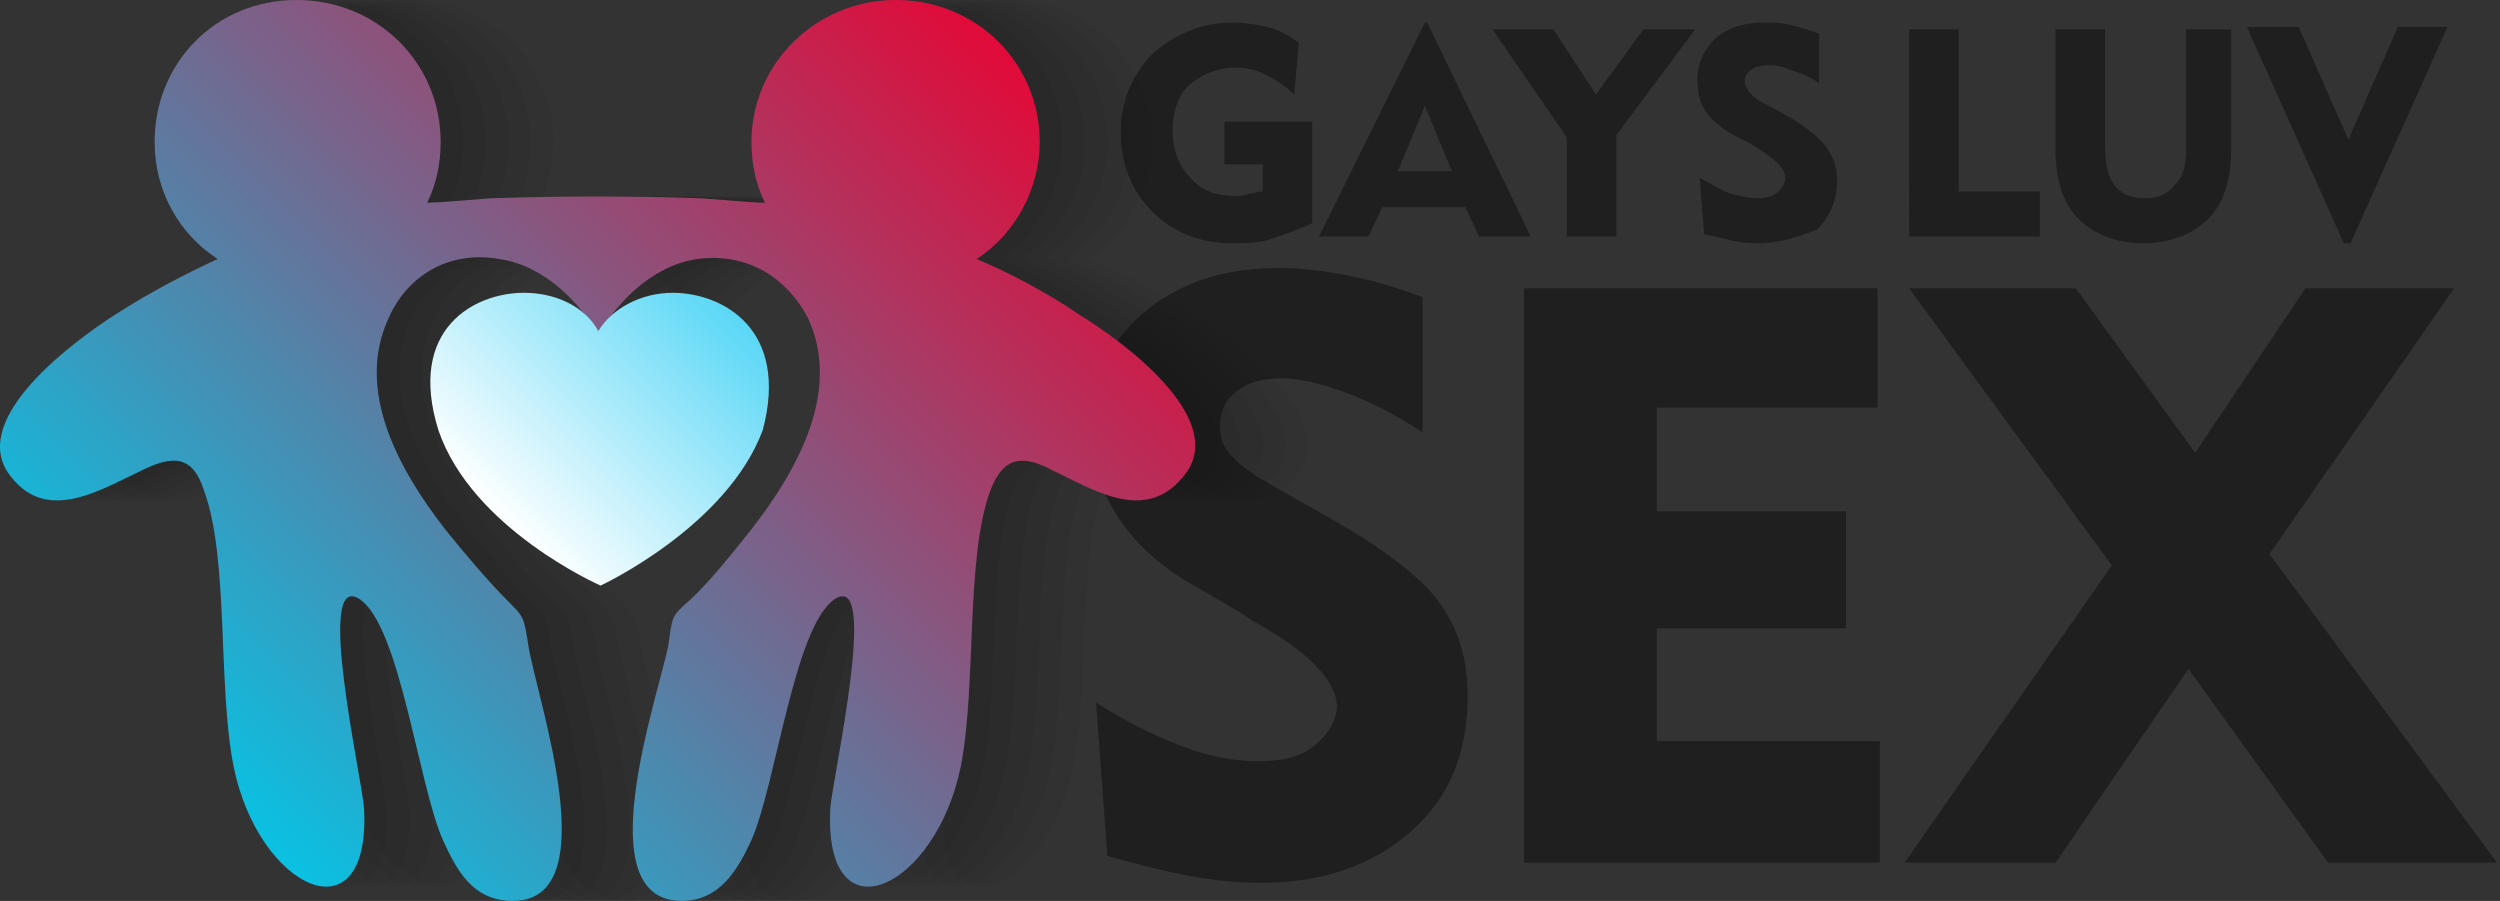<svg width="111" height="40" viewBox="0 0 111 40" fill="none" xmlns="http://www.w3.org/2000/svg"><rect x="0" y="0" width="111" height="40" fill="#333333" stroke="none"/><path fill-rule="evenodd" clip-rule="evenodd" d="M110.865 38.3h-7.5l-6.2-8.6-5.9 8.6h-6.7l9.2-13.2-9-12.3h7.4l5.3 7.3 4.9-7.3h6.6l-8.2 11.8 10.1 13.7zm-6.8-27.5l-4.3-9.6h2.3l2.2 5 2.2-5h2.2l-4.3 9.6h-.3zm-8.9 0c-1.2 0-2.2-.4-2.9-1.1-.7-.7-1-1.8-1-3.1V1.3h2.2v5.1c0 .8.1 1.4.4 1.8.3.4.7.6 1.4.6.6 0 1-.2 1.3-.6.4-.4.5-.9.5-1.6V1.3h2v5.3c0 1.3-.3 2.4-1 3.1-.7.7-1.7 1.1-2.9 1.1zm-10.4-9.5h2.2v7.2h3.6v2h-5.8V1.3zm-17.1 11.5h15.7v5.3h-9.8v4.6h8.4v5.2h-8.4v5h9.9v5.4h-15.8V12.8zm10.4-2c-.3 0-.7 0-1.1-.1-.4-.1-.8-.2-1.3-.3l-.2-2.5c.6.3 1 .6 1.4.7.4.1.8.2 1.2.2.4 0 .7-.1.9-.3.2-.2.3-.4.3-.6 0-.4-.4-.8-1.2-1.3-.1-.1-.2-.1-.3-.2l-.6-.3c-.6-.3-1.1-.7-1.4-1.1-.3-.4-.4-.9-.4-1.5 0-.7.3-1.3.8-1.8.6-.5 1.3-.7 2.2-.7.3 0 .7 0 1.1.1.4.1.8.2 1.3.4v2.2c-.4-.3-.9-.5-1.3-.6-.4-.2-.7-.2-1-.2-.3 0-.6.1-.7.2-.2.1-.3.3-.3.5s.1.3.2.5c.1.1.3.3.5.4l1.1.6c.9.5 1.5 1 1.8 1.4.3.4.5.9.5 1.5 0 .9-.3 1.6-.9 2.2-.8.3-1.6.6-2.6.6zm-6.3-.3h-2.2V6.1l-3.3-4.8h2.7l1.9 2.9 2.1-2.9h2.3l-3.5 4.7v4.5zm-6.1 0l-.6-1.3h-3.7l-.6 1.3h-2.2l4.7-9.5h.1l4.6 9.5h-2.3zm-2.4-5.8l-1.2 2.9h2.4l-1.2-2.9zm-8.6 6.1c-1.4 0-2.6-.5-3.5-1.4-.9-.9-1.4-2.1-1.4-3.5s.5-2.6 1.4-3.5c1-.9 2.2-1.4 3.6-1.4.5 0 1.1.1 1.5.2.5.1 1 .4 1.4.7l-.2 2.3c-.4-.4-.9-.7-1.3-.9-.4-.2-.9-.3-1.3-.3-.8 0-1.5.3-2.1.8-.5.5-.7 1.2-.7 2 0 .9.3 1.6.8 2.1.5.6 1.2.8 2 .8.2 0 .4 0 .6-.1.2 0 .4-.1.6-.1V7.3h-1.7V5.4h3.9v4.5c-.6.3-1.2.5-1.8.7-.6.2-1.2.2-1.8.2zm1.2 16.9c-.4-.2-.6-.4-.8-.5l-1.7-1c-1.7-.9-2.9-2-3.7-3.2-.8-1.2-1.2-2.5-1.2-4.1 0-2.1.8-3.7 2.3-5 1.5-1.3 3.5-2 6-2 .9 0 1.9.1 2.9.3 1.1.2 2.2.5 3.5 1v6c-1.2-.8-2.4-1.4-3.5-1.8-1.1-.4-2-.6-2.8-.6-.9 0-1.5.2-2 .6-.5.4-.7.9-.7 1.5 0 .4.1.9.4 1.2.3.4.7.7 1.3 1.1l3 1.7c2.5 1.4 4.2 2.7 5 3.8.9 1.2 1.3 2.6 1.3 4.2 0 2.5-.8 4.5-2.5 6s-3.9 2.3-6.7 2.3c-.9 0-2-.1-3.1-.3-1.1-.2-2.3-.5-3.7-.9l-.5-6.8c1.6 1 2.9 1.6 4 2 1.1.4 2.2.6 3.2.6 1.1 0 1.9-.2 2.5-.7.6-.5 1-1.1 1-1.8-.1-1.1-1.2-2.3-3.5-3.6z" fill="#1F1F1F"/><path opacity=".05" fill-rule="evenodd" clip-rule="evenodd" d="M26.965 8.8c-.4 0-2.3.2-3 .2.4-.8.6-1.7.6-2.7 0-3.5-2.8-6.3-6.4-6.3-3.6 0-6.4 2.8-6.4 6.3 0 2.2 1.1 4.1 2.8 5.2-1 .5-2.8 1.4-4.5 2.5-1.7 1.1-6.4 4.5-4.7 7 1.6 2.3 4 .8 5.9-.1 1.4-.7 2.3-.7 2.8.9 1.1 3 .6 8.6 1.3 12.2 1.1 5.5 6.1 7.8 5.8 1.9-.1-1.4-2.2-10.6-.2-9.3 1.8 1.2 2.6 8.2 3.7 10.7.6 1.3 1.3 2.7 3.1 2.7 4.2 0 1.1-8.9.7-11.3-.2-1.3-.2-1.3-.9-2-.9-.9-2-2.2-2.8-3.2-2.1-2.7-4-6.2-2.5-9.4.8-1.8 2.6-3 4.9-2.6 2.1.3 3.7 2.1 4.4 3.4.7-1.3 2.3-3.1 4.4-3.4 2.3-.3 4 .9 4.9 2.6 1.5 3.2-.4 6.7-2.5 9.4-.8 1-1.9 2.4-2.8 3.2-.8.7-.7.7-.9 2-.5 2.4-3.6 11.3.6 11.3 1.7 0 2.5-1.4 3.1-2.7 1.1-2.5 1.9-9.5 3.7-10.7 2-1.3-.1 7.9-.2 9.3-.3 5.9 4.7 3.6 5.8-1.9.7-3.6.2-9.2 1.3-12.2.6-1.6 1.5-1.6 2.8-.9 1.9.9 4.2 2.4 5.9.1 1.8-2.5-2.9-5.9-4.7-7-1.6-1.1-3.4-2-4.6-2.5 1.7-1.1 2.8-3.1 2.8-5.2 0-3.5-2.8-6.3-6.4-6.3-3.5 0-6.4 2.8-6.4 6.3 0 1 .2 1.9.6 2.7-.7 0-2.6-.2-3-.2-2.8-.1-6-.1-9 0z" fill="#000"/><path opacity=".05" fill-rule="evenodd" clip-rule="evenodd" d="M25.965 8.8c-.4 0-2.3.2-3 .2.4-.8.6-1.7.6-2.7 0-3.5-2.8-6.3-6.4-6.3-3.6 0-6.4 2.8-6.4 6.3 0 2.2 1.1 4.1 2.8 5.2-1 .5-2.8 1.4-4.5 2.5-1.7 1.1-6.4 4.5-4.7 7 1.6 2.3 4 .8 5.9-.1 1.4-.7 2.3-.7 2.8.9 1.1 3 .6 8.6 1.3 12.2 1.1 5.5 6.1 7.8 5.8 1.9-.1-1.4-2.2-10.6-.2-9.3 1.8 1.2 2.6 8.2 3.7 10.7.6 1.3 1.3 2.7 3.1 2.7 4.2 0 1.1-8.9.7-11.3-.2-1.3-.2-1.3-.9-2-.9-.9-2-2.2-2.8-3.2-2.1-2.7-4-6.2-2.5-9.4.8-1.8 2.6-3 4.9-2.6 2.1.3 3.7 2.1 4.4 3.4.7-1.3 2.3-3.1 4.4-3.4 2.3-.3 4 .9 4.9 2.6 1.5 3.2-.4 6.7-2.5 9.4-.8 1-1.9 2.4-2.8 3.2-.8.7-.7.7-.9 2-.5 2.4-3.6 11.3.6 11.3 1.7 0 2.5-1.4 3.1-2.7 1.1-2.5 1.9-9.5 3.7-10.7 2-1.3-.1 7.9-.2 9.3-.3 5.9 4.7 3.6 5.8-1.9.7-3.6.2-9.2 1.3-12.2.6-1.6 1.5-1.6 2.8-.9 1.9.9 4.2 2.4 5.9.1 1.8-2.5-2.9-5.9-4.7-7-1.6-1.1-3.4-2-4.6-2.5 1.7-1.1 2.8-3.1 2.8-5.2 0-3.5-2.8-6.3-6.4-6.3-3.5 0-6.4 2.8-6.4 6.3 0 1 .2 1.9.6 2.7-.7 0-2.6-.2-3-.2-2.8-.1-6-.1-9 0z" fill="#000"/><path opacity=".05" fill-rule="evenodd" clip-rule="evenodd" d="M24.965 8.8c-.4 0-2.3.2-3 .2.4-.8.6-1.7.6-2.7 0-3.5-2.8-6.3-6.4-6.3-3.6 0-6.3 2.8-6.3 6.3 0 2.2 1.1 4.1 2.8 5.2-1.1.5-2.9 1.4-4.6 2.5-1.7 1.1-6.4 4.5-4.7 7 1.6 2.3 4 .8 5.9-.1 1.4-.7 2.3-.7 2.8.9 1.1 3 .6 8.6 1.3 12.2 1.1 5.5 6.1 7.8 5.8 1.9-.1-1.4-2.2-10.6-.2-9.3 1.8 1.2 2.6 8.2 3.7 10.7.6 1.3 1.3 2.7 3.1 2.7 4.2 0 1.1-8.9.7-11.3-.2-1.3-.2-1.3-.9-2-.9-.9-2-2.2-2.8-3.2-2.1-2.7-4-6.2-2.5-9.4.8-1.8 2.6-3 4.9-2.6 2.1.3 3.7 2.1 4.4 3.4.7-1.3 2.3-3.1 4.4-3.4 2.3-.3 4 .9 4.9 2.6 1.5 3.2-.4 6.7-2.5 9.4-.8 1-1.9 2.4-2.8 3.2-.8.7-.7.7-.9 2-.5 2.4-3.6 11.3.6 11.3 1.7 0 2.5-1.4 3.1-2.7 1.1-2.5 1.9-9.5 3.7-10.7 2-1.3-.1 7.9-.2 9.3-.3 5.9 4.7 3.6 5.8-1.9.7-3.6.2-9.2 1.3-12.2.6-1.6 1.5-1.6 2.8-.9 1.9.9 4.2 2.4 5.9.1 1.8-2.5-2.9-5.9-4.7-7-1.6-1.1-3.4-2-4.6-2.5 1.7-1.1 2.8-3.1 2.8-5.2 0-3.5-2.8-6.3-6.4-6.3-3.5 0-6.4 2.8-6.4 6.3 0 1 .2 1.9.6 2.7-.7 0-2.6-.2-3-.2-2.8-.1-6-.1-9 0z" fill="#000"/><path opacity=".05" fill-rule="evenodd" clip-rule="evenodd" d="M23.965 8.8c-.4 0-2.3.2-3 .2.4-.8.6-1.7.6-2.7 0-3.5-2.8-6.3-6.4-6.3-3.6 0-6.3 2.8-6.3 6.3 0 2.2 1.1 4.1 2.8 5.2-1.1.5-2.9 1.4-4.6 2.5-1.7 1.1-6.4 4.5-4.7 7 1.6 2.3 4 .8 5.9-.1 1.4-.7 2.3-.7 2.8.9 1.1 3 .6 8.6 1.3 12.2 1.1 5.5 6.1 7.8 5.8 1.9-.1-1.4-2.2-10.6-.2-9.3 1.8 1.2 2.6 8.2 3.7 10.7.6 1.3 1.3 2.7 3.1 2.7 4.2 0 1.1-8.9.7-11.3-.2-1.3-.2-1.3-.9-2-.9-.9-2-2.2-2.8-3.2-2.1-2.7-4-6.2-2.5-9.4.8-1.8 2.6-3 4.9-2.6 2.1.3 3.7 2.1 4.4 3.4.7-1.3 2.3-3.1 4.4-3.4 2.3-.3 4 .9 4.9 2.6 1.5 3.2-.4 6.7-2.5 9.4-.8 1-1.9 2.4-2.8 3.2-.8.7-.7.7-.9 2-.5 2.4-3.6 11.3.6 11.3 1.7 0 2.5-1.4 3.1-2.7 1.1-2.5 1.9-9.5 3.7-10.7 2-1.3-.1 7.9-.2 9.3-.3 5.9 4.7 3.6 5.8-1.9.7-3.6.2-9.2 1.3-12.2.6-1.6 1.5-1.6 2.8-.9 1.9.9 4.2 2.4 5.9.1 1.8-2.5-2.9-5.9-4.7-7-1.6-1.1-3.4-2-4.6-2.5 1.7-1.1 2.8-3.1 2.8-5.2 0-3.5-2.8-6.3-6.4-6.3-3.5 0-6.4 2.8-6.4 6.3 0 1 .2 1.9.6 2.7-.7 0-2.6-.2-3-.2-2.8-.1-6-.1-9 0z" fill="#000"/><path opacity=".05" fill-rule="evenodd" clip-rule="evenodd" d="M22.965 8.8c-.4 0-2.3.2-3 .2.4-.8.6-1.7.6-2.7 0-3.5-2.8-6.3-6.4-6.3-3.6 0-6.3 2.8-6.3 6.3 0 2.2 1.1 4.1 2.8 5.2-1.1.5-2.9 1.4-4.6 2.5-1.7 1.1-6.4 4.5-4.7 7 1.6 2.3 4 .8 5.9-.1 1.4-.7 2.3-.7 2.8.9 1.1 3 .6 8.6 1.3 12.2 1.1 5.5 6.1 7.8 5.8 1.9-.1-1.4-2.2-10.6-.2-9.3 1.8 1.2 2.6 8.2 3.7 10.7.6 1.3 1.3 2.7 3.1 2.7 4.2 0 1.1-8.9.7-11.3-.2-1.3-.2-1.3-.9-2-.9-.9-2-2.2-2.8-3.2-2.1-2.7-4-6.2-2.5-9.4.8-1.8 2.6-3 4.9-2.6 2.1.3 3.7 2.1 4.4 3.4.7-1.3 2.3-3.1 4.4-3.4 2.3-.3 4 .9 4.9 2.6 1.5 3.2-.4 6.7-2.5 9.4-.8 1-1.9 2.4-2.8 3.2-.8.7-.7.7-.9 2-.5 2.4-3.6 11.3.6 11.3 1.7 0 2.5-1.4 3.1-2.7 1.1-2.5 1.9-9.5 3.7-10.7 2-1.3-.1 7.9-.2 9.3-.3 5.9 4.7 3.6 5.8-1.9.7-3.6.2-9.2 1.3-12.2.6-1.6 1.5-1.6 2.8-.9 1.9.9 4.2 2.4 5.9.1 1.8-2.5-2.9-5.9-4.7-7-1.6-1.1-3.4-2-4.6-2.5 1.7-1.1 2.8-3.1 2.8-5.2 0-3.5-2.8-6.3-6.4-6.3-3.5 0-6.4 2.8-6.4 6.3 0 1 .2 1.9.6 2.7-.7 0-2.6-.2-3-.2-2.8-.1-6-.1-9 0z" fill="#000"/><path fill-rule="evenodd" clip-rule="evenodd" d="M21.965 8.8c-.4 0-2.3.2-3 .2.4-.8.6-1.7.6-2.7 0-3.5-2.8-6.3-6.4-6.3-3.6 0-6.3 2.8-6.3 6.3 0 2.2 1.1 4.1 2.8 5.2-1.1.5-2.9 1.4-4.6 2.5-1.7 1.1-6.4 4.5-4.7 7 1.6 2.3 4 .8 5.9-.1 1.4-.7 2.3-.7 2.8.9 1.1 3 .6 8.6 1.3 12.2 1.1 5.5 6.1 7.8 5.8 1.9-.1-1.4-2.2-10.6-.2-9.3 1.8 1.2 2.6 8.2 3.7 10.7.6 1.3 1.3 2.7 3.1 2.7 4.2 0 1.1-8.9.7-11.3-.2-1.3-.2-1.3-.9-2-.9-.9-2-2.2-2.8-3.2-2.1-2.7-4-6.2-2.5-9.4.8-1.8 2.6-3 4.9-2.6 2.1.3 3.7 2.1 4.4 3.4.7-1.3 2.3-3.1 4.4-3.4 2.3-.3 4 .9 4.9 2.6 1.5 3.2-.4 6.7-2.5 9.4-.8 1-1.9 2.4-2.8 3.2-.8.7-.7.7-.9 2-.5 2.4-3.6 11.3.6 11.3 1.7 0 2.5-1.4 3.1-2.7 1.1-2.5 1.9-9.5 3.7-10.7 2-1.3-.1 7.9-.2 9.3-.3 5.9 4.7 3.6 5.8-1.9.7-3.6.2-9.2 1.3-12.2.6-1.6 1.5-1.6 2.8-.9 1.9.9 4.2 2.4 5.9.1 1.8-2.5-2.9-5.9-4.7-7-1.6-1.1-3.4-2-4.6-2.5 1.7-1.1 2.8-3.1 2.8-5.2 0-3.5-2.8-6.3-6.4-6.3-3.5 0-6.4 2.8-6.4 6.3 0 1 .2 1.9.6 2.7-.7 0-2.6-.2-3-.2-2.8-.1-6-.1-9 0z" fill="url(#paint0_linear)"/><path d="M29.865 13c-1.4 0-2.7.7-3.3 1.7-.6-1.1-1.9-1.7-3.3-1.7-2.2 0-5.2 1.6-3.8 6.1 1.5 4.4 7.2 6.9 7.2 6.9s5.6-2.6 7.2-6.9c1.2-4.5-1.8-6.1-4-6.1z" fill="url(#paint1_linear)"/><defs><linearGradient id="paint0_linear" x1="9.475" y1="35.238" x2="43.655" y2="1.058" gradientUnits="userSpaceOnUse"><stop stop-color="#0AC1E2"/><stop offset="1" stop-color="#E20A38"/></linearGradient><linearGradient id="paint1_linear" x1="21.664" y1="22.516" x2="31.484" y2="12.696" gradientUnits="userSpaceOnUse"><stop stop-color="#fff"/><stop offset="1" stop-color="#5AD7F6"/></linearGradient></defs></svg>